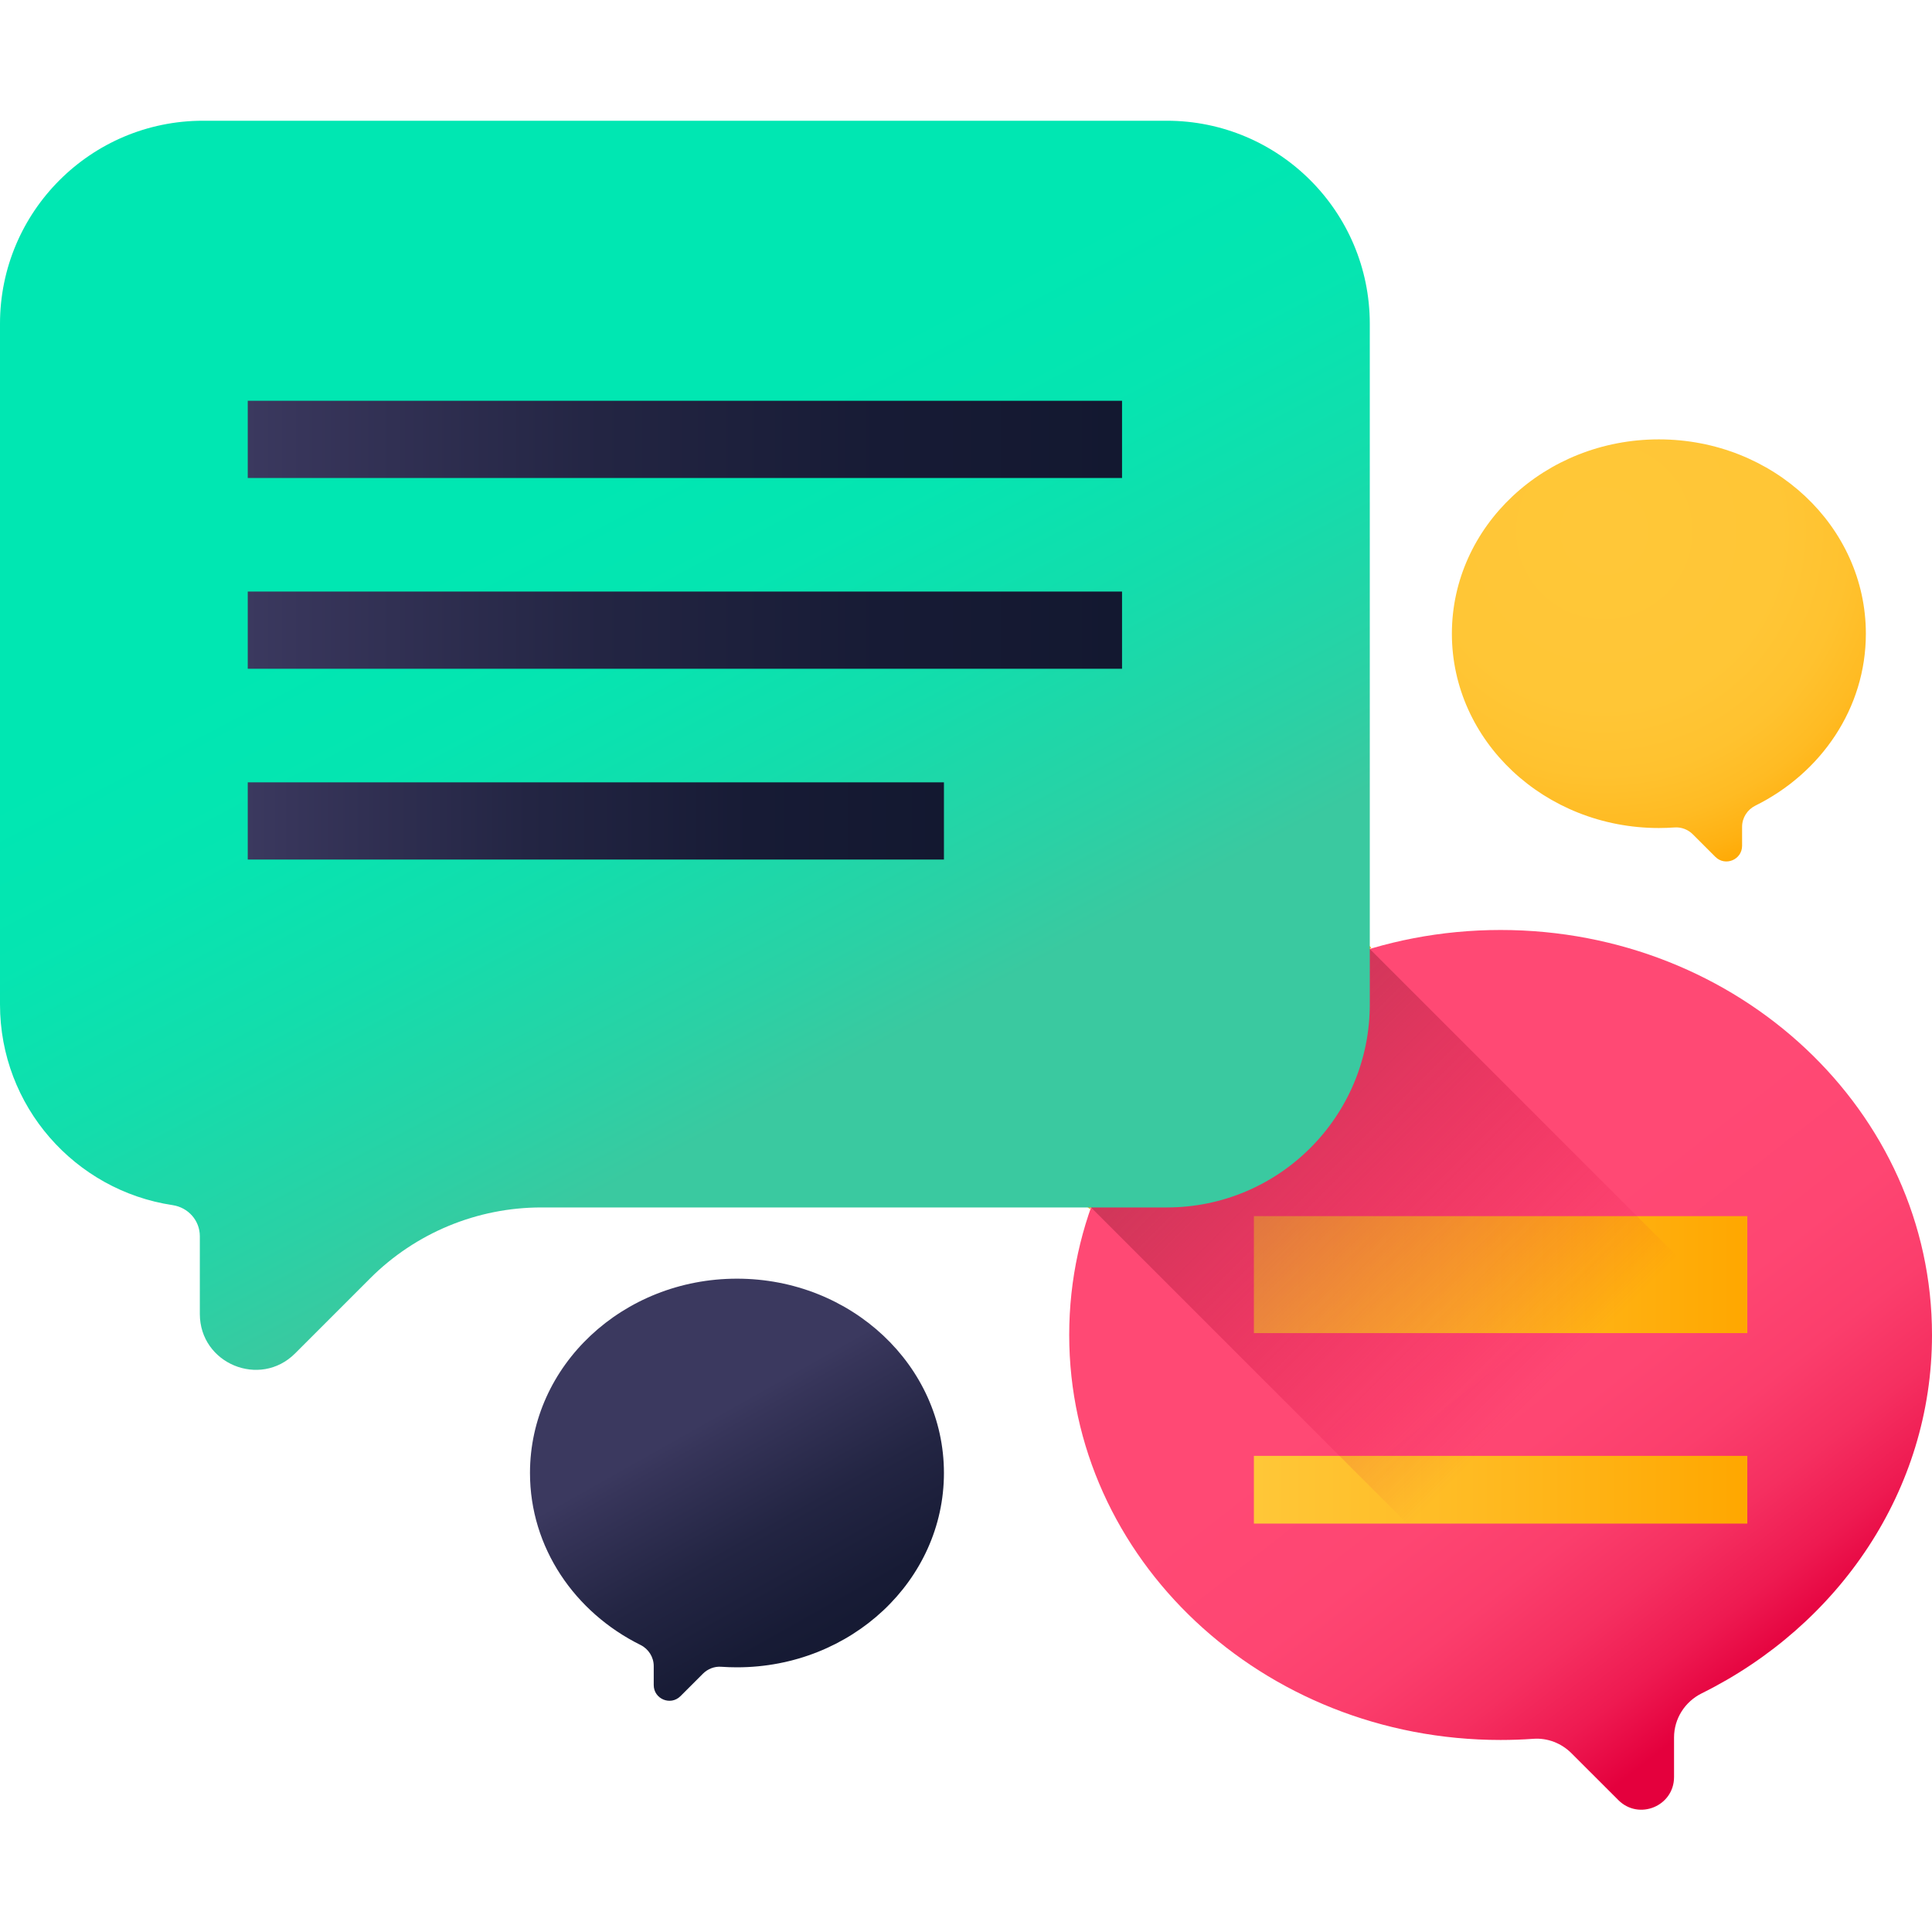 <?xml version="1.0" encoding="UTF-8"?> <svg xmlns="http://www.w3.org/2000/svg" width="81" height="81" viewBox="0 0 81 81" fill="none"> <g clip-path="url(#clip0)"> <path d="M81 55.969C81 46.592 72.902 38.99 62.913 38.99C52.924 38.99 44.827 46.592 44.827 55.969C44.827 65.347 52.924 72.949 62.913 72.949C63.377 72.949 63.837 72.932 64.291 72.9C64.885 72.858 65.466 73.086 65.886 73.507L67.85 75.47C68.712 76.332 70.185 75.722 70.185 74.503V72.844C70.185 72.055 70.641 71.343 71.348 70.993C77.088 68.147 81 62.487 81 55.969Z" fill="url(#paint0_linear)"></path> <path d="M52.57 61.038H73.257V63.877H52.57V61.038Z" fill="url(#paint1_linear)"></path> <path d="M52.57 50.987H73.257V55.891H52.57V50.987Z" fill="url(#paint2_linear)"></path> <path d="M22.22 61.756C22.22 57.257 26.104 53.609 30.898 53.609C35.69 53.609 39.575 57.257 39.575 61.756C39.575 66.256 35.69 69.903 30.898 69.903C30.675 69.903 30.454 69.895 30.236 69.88C29.952 69.859 29.673 69.969 29.471 70.17L28.529 71.112C28.116 71.526 27.408 71.233 27.408 70.648V69.852C27.408 69.474 27.19 69.132 26.851 68.964C24.097 67.599 22.22 64.883 22.22 61.756Z" fill="url(#paint3_linear)"></path> <path d="M78.227 26.568C78.227 22.069 74.342 18.421 69.549 18.421C64.757 18.421 60.871 22.069 60.871 26.568C60.871 31.067 64.757 34.715 69.549 34.715C69.772 34.715 69.992 34.706 70.21 34.691C70.495 34.671 70.774 34.78 70.975 34.982L71.917 35.924C72.331 36.337 73.038 36.045 73.038 35.46V34.664C73.038 34.285 73.257 33.944 73.596 33.776C76.35 32.411 78.227 29.695 78.227 26.568Z" fill="url(#paint4_radial)"></path> <path d="M45.695 50.687L35.779 43.274L49.967 32.12L57.486 39.73L57.372 39.841L49.953 32.332L36.04 43.27L45.79 50.56L45.695 50.687Z" fill="url(#paint5_radial)"></path> <path d="M79.771 62.128L57.429 39.786C57.429 39.786 57.429 39.786 57.429 39.786L45.743 50.623L70.1 74.98C70.153 74.834 70.185 74.676 70.185 74.503V72.844C70.185 72.055 70.641 71.343 71.348 70.992C75.175 69.095 78.187 65.947 79.771 62.128Z" fill="url(#paint6_linear)"></path> <path d="M48.917 5.062H8.513C3.811 5.062 0 8.874 0 13.575V42.111C0 46.379 3.142 49.912 7.239 50.526C7.89 50.624 8.378 51.169 8.378 51.827V55.087C8.378 57.172 10.899 58.216 12.373 56.742L15.52 53.594C17.422 51.692 20.003 50.623 22.693 50.623H48.917C53.618 50.623 57.429 46.812 57.429 42.111V13.575C57.429 8.874 53.618 5.062 48.917 5.062V5.062Z" fill="url(#paint7_linear)"></path> <path d="M10.387 16.803H47.042V20.04H10.387V16.803Z" fill="url(#paint8_linear)"></path> <path d="M10.387 24.801H47.042V28.038H10.387V24.801Z" fill="url(#paint9_linear)"></path> <path d="M10.387 32.8H39.575V36.037H10.387V32.8Z" fill="url(#paint10_linear)"></path> </g> <defs> <linearGradient id="paint0_linear" x1="61.484" y1="54.141" x2="73.929" y2="70.063" gradientUnits="userSpaceOnUse"> <stop stop-color="#FF4974"></stop> <stop offset="0.326" stop-color="#FE4672"></stop> <stop offset="0.532" stop-color="#FB3E6C"></stop> <stop offset="0.705" stop-color="#F52F60"></stop> <stop offset="0.859" stop-color="#EE1A51"></stop> <stop offset="1" stop-color="#E4003D"></stop> </linearGradient> <linearGradient id="paint1_linear" x1="52.57" y1="62.458" x2="73.257" y2="62.458" gradientUnits="userSpaceOnUse"> <stop stop-color="#FFC738"></stop> <stop offset="0.429" stop-color="#FFBB23"></stop> <stop offset="1" stop-color="#FFA700"></stop> </linearGradient> <linearGradient id="paint2_linear" x1="52.57" y1="53.439" x2="73.257" y2="53.439" gradientUnits="userSpaceOnUse"> <stop stop-color="#FFC738"></stop> <stop offset="0.429" stop-color="#FFBB23"></stop> <stop offset="1" stop-color="#FFA700"></stop> </linearGradient> <linearGradient id="paint3_linear" x1="29.645" y1="59.533" x2="36.05" y2="70.902" gradientUnits="userSpaceOnUse"> <stop stop-color="#3B395F"></stop> <stop offset="0.063" stop-color="#37355A"></stop> <stop offset="0.403" stop-color="#232543"></stop> <stop offset="0.723" stop-color="#171B35"></stop> <stop offset="1" stop-color="#131830"></stop> </linearGradient> <radialGradient id="paint4_radial" cx="0" cy="0" r="1" gradientUnits="userSpaceOnUse" gradientTransform="translate(67.264 22.282) scale(15.129)"> <stop stop-color="#FFC738"></stop> <stop offset="0.487" stop-color="#FFC636"></stop> <stop offset="0.675" stop-color="#FFC22F"></stop> <stop offset="0.81" stop-color="#FFBB23"></stop> <stop offset="0.92" stop-color="#FFB112"></stop> <stop offset="1" stop-color="#FFA700"></stop> </radialGradient> <radialGradient id="paint5_radial" cx="0" cy="0" r="1" gradientUnits="userSpaceOnUse" gradientTransform="translate(46.632 41.403) scale(10.099)"> <stop stop-color="#FFC738"></stop> <stop offset="0.487" stop-color="#FFC636"></stop> <stop offset="0.675" stop-color="#FFC22F"></stop> <stop offset="0.81" stop-color="#FFBB23"></stop> <stop offset="0.92" stop-color="#FFB112"></stop> <stop offset="1" stop-color="#FFA700"></stop> </radialGradient> <linearGradient id="paint6_linear" x1="64.705" y1="58.324" x2="44.991" y2="38.609" gradientUnits="userSpaceOnUse"> <stop stop-color="#E4003D" stop-opacity="0"></stop> <stop offset="0.584" stop-color="#BD294B" stop-opacity="0.584"></stop> <stop offset="1" stop-color="#A64153"></stop> </linearGradient> <linearGradient id="paint7_linear" x1="24.851" y1="20.466" x2="37.064" y2="43.782" gradientUnits="userSpaceOnUse"> <stop stop-color="#00E7B2"></stop> <stop offset="0.246" stop-color="#05E5B1"></stop> <stop offset="0.53" stop-color="#13DDAC"></stop> <stop offset="0.832" stop-color="#2AD1A5"></stop> <stop offset="1" stop-color="#3AC9A0"></stop> </linearGradient> <linearGradient id="paint8_linear" x1="10.387" y1="18.421" x2="47.042" y2="18.421" gradientUnits="userSpaceOnUse"> <stop stop-color="#3B395F"></stop> <stop offset="0.063" stop-color="#37355A"></stop> <stop offset="0.403" stop-color="#232543"></stop> <stop offset="0.723" stop-color="#171B35"></stop> <stop offset="1" stop-color="#131830"></stop> </linearGradient> <linearGradient id="paint9_linear" x1="10.387" y1="26.42" x2="47.042" y2="26.42" gradientUnits="userSpaceOnUse"> <stop stop-color="#3B395F"></stop> <stop offset="0.063" stop-color="#37355A"></stop> <stop offset="0.403" stop-color="#232543"></stop> <stop offset="0.723" stop-color="#171B35"></stop> <stop offset="1" stop-color="#131830"></stop> </linearGradient> <linearGradient id="paint10_linear" x1="10.387" y1="34.418" x2="39.575" y2="34.418" gradientUnits="userSpaceOnUse"> <stop stop-color="#3B395F"></stop> <stop offset="0.063" stop-color="#37355A"></stop> <stop offset="0.403" stop-color="#232543"></stop> <stop offset="0.723" stop-color="#171B35"></stop> <stop offset="1" stop-color="#131830"></stop> </linearGradient> <clipPath id="clip0"> <rect width="81" height="81" fill="white" transform="translate(0)"></rect> </clipPath> </defs> </svg> 